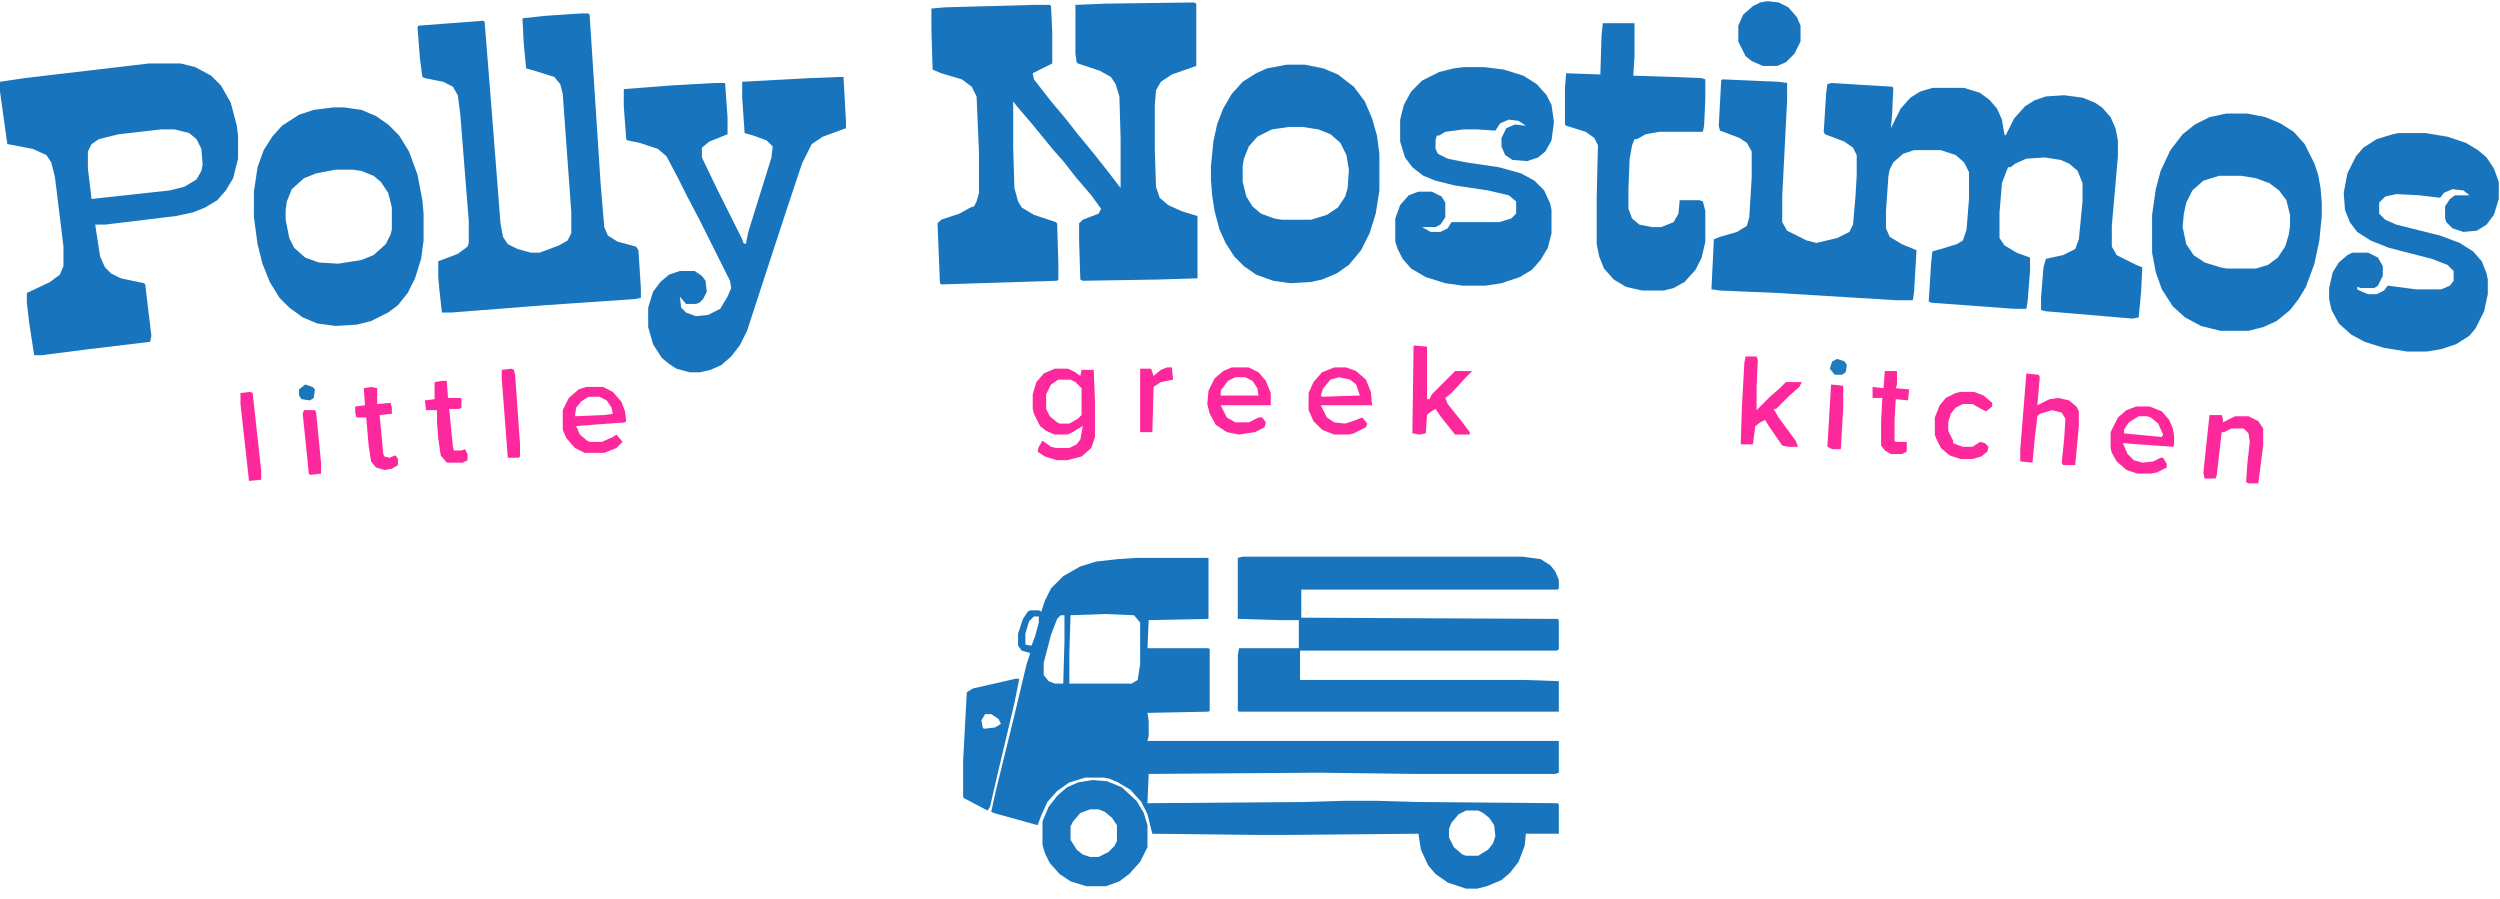 <svg xmlns="http://www.w3.org/2000/svg" style="max-height:500px" viewBox="0 0 2048 736.203"><path fill="#1875BD" d="M931 457h59v50l-49 1-1 23h50l1 1v50l-1 1-50 1 1 7v12l-1 4h337v26l-3 1h-115l-79-1-139 1-1 24 127-1 35-1h25l33 1 116 1 1 1v24h-27l-1 10-5 13-7 9-7 6-12 5-8 2h-9l-15-5-10-7-6-7-6-13-2-13-108 1h-23l-87-1-4-16-5-10-9-10-10-6-7-3-5-1h-15l-13 4-10 7-8 9-5 11-3 8-36-10-2-1 4-18 15-61 10-42 3-9-7-2-3-4v-10l4-12 4-6 2-1h7l2 1 3-9 5-10 10-10 14-8 13-4 18-2zm-62 47l-3 3-5 13-6 23v10l4 5 5 2h7l1-34v-22zm36-1l-28 1-1 31v25h51l5-3 2-13v-34l-5-6zm-58 2l-4 4-3 10v9l5 1 3-8 3-11v-5zm354 159l-6 3-6 7-2 5v7l4 8 7 6 3 1h10l8-5 4-5 2-6-1-9-4-6-5-4-4-2zM1411 65l46 2 7 1v14l-4 79v21l4 7 16 8 8 2 17-4 10-5 3-6 2-23 1-17v-17l-3-6-7-5-16-6-1-2 2-32 1-7 3-1 50 3 1 1-1 22-1 11 8-16 8-9 8-5 10-3h26l13 4 8 6 6 7 4 9 2 12 1 1 7-14 9-10 8-5 9-3 15-1 15 2 10 4 6 4 7 8 4 9 2 10v13l-5 57v17l4 7 16 8 5 2-1 20-2 21-5 1-71-6-4-1v-10l2-25 2-7 14-3 10-5 3-8 3-31v-15l-4-10-7-6-7-3-13-2-15 1-9 4-4 3h-2l-2 5-3 8-2 24v21l4 6 10 6 11 4v11l-2 25-1 6h-10l-68-5-2-1 2-32 1-9 7-2 13-4 5-3 3-9 2-25v-22l-4-8-7-6-12-4h-22l-9 3-8 7-3 6-1 5-2 29v14l3 7 10 6 12 5-2 34-1 7h-13l-98-6-47-2-7-1 2-41 5-2 14-4 8-5 2-7 2-33v-21l-4-7-6-4-16-6-1-4 2-37zM978 2l2 1v51l-20 7-9 6-4 7-1 12v36l1 31 3 9 7 6 11 5 13 4v51l-32 1-62 1-2-1-1-32v-14l3-3 13-5 2-4-8-11-12-14-11-14-8-9-18-22-12-14-3-4v38l1 33 3 11 3 5 10 6 18 6 1 1 1 32v14l-1 1-95 3-1-1-2-49 3-3 15-5 9-5 3-1 2-4 2-7v-33l-2-46-4-8-8-6-17-5-7-3-1-33V7l11-1 73-2h13l1 1 1 21v26l-16 8 1 5 14 18 11 13 11 14 14 17 11 14 10 13v-41l-1-34-3-10-4-6-9-5-18-6-1-1-1-7V4l24-1zM122 52h26l12 3 13 7 8 8 8 14 5 19 1 8v19l-4 16-6 10-7 8-10 6-10 4-14 3-58 7h-8l4 26 4 9 5 5 8 4 19 4 1 1 5 42-1 5-50 6-39 5h-6l-4-26-2-17v-8l19-9 8-6 3-7v-16l-7-57-3-12-4-6-11-5-21-4-6-43v-8l20-3zm10 54l-35 4-16 4-6 4-3 6v14l3 25 64-7 12-3 10-6 4-7 1-5-1-13-4-8-6-5-12-3z"/><path fill="#1875BD" d="M1018 456h229l15 2 8 5 4 5 3 7v7l-1 1h-210v23l210 1 1 1v24l-2 1h-210v24h183l29 1v25h-262l-1-1v-45l1-6h49v-23h-16l-34-1v-50zM476 11h6l1 1 9 138 3 36 3 7 8 5 15 4 2 3 2 31v8l-5 1-73 5-77 6h-8l-2-18-1-11v-13l16-6 8-6 1-3v-18l-7-88-2-15-4-7-8-4-15-3-2-1-2-15-2-26 1-1 53-4 1 1 6 75 7 90 2 11 4 6 8 4 11 3h7l16-6 7-4 3-6v-17l-7-97-2-8-5-6-16-5-7-2-2-21-1-20 18-2zM689 63h2l2 36v6l-19 7-9 6-8 16-12 36-19 58-14 43-6 12-7 9-8 7-9 4-9 2h-8l-11-3-6-4-6-5-7-11-4-14v-16l4-13 6-8 7-6 9-3h12l6 4 3 4 1 9-3 6-3 3-3 1h-8l-5-6 1 9 4 4 8 3 10-1 10-5 6-10 3-7-1-6-25-50-10-19-8-16-9-17-7-6-15-5-10-2-1-1-2-27V73l39-3 35-2h9l2 28v14l-15 6-6 5v8l12 25 21 42 1 3 2 1 2-10 19-61 1-9-5-5-11-4-7-2-2-29V67l55-3zM1965 109h22l18 3 15 5 10 6 7 6 6 9 4 11v14l-4 13-6 8-8 5-11 1-9-3-5-5-1-3v-10l4-6 4-3h12l-5-4-9-1-7 3-3 4-17-2-19-1-9 2-5 5v9l5 5 9 4 36 9 16 6 11 7 7 8 4 10 1 5v12l-3 14-7 14-5 6-11 7-12 4-12 2h-16l-19-3-16-5-11-6-10-9-6-11-2-9v-9l3-13 5-8 7-6 4-2h13l8 4 4 7v8l-4 8-3 2h-11l-3-1v2l4 2 5 2h7l6-3 3-4 23 3h21l7-3 3-4v-8l-5-5-13-5-35-9-15-6-11-7-6-8-4-10-1-14 3-16 7-14 6-7 11-7 13-4zM1199 55h17l16 2 16 5 11 7 8 9 4 8 2 14-2 15-5 9-6 5-9 3-12-1-6-4-3-7v-7l4-8 7-3 9 1-6-4-8-1-7 3-4 6-15-1h-11l-15 2-5 3h-2l-1 4v7l2 4 8 4 15 3 27 4 18 5 11 6 8 8 5 11 1 5v19l-3 12-6 10-7 8-10 6-15 5-13 2h-19l-14-2-16-5-12-7-7-8-4-8-2-6v-19l4-11 7-8 8-3h11l8 4 3 5v12l-4 6-4 2h-11l7 4h8l6-3 3-5h39l10-3 4-4v-10l-6-5-17-4-27-4-16-4-10-4-9-7-6-8-4-13V98l3-12 6-11 9-9 14-7 12-3zM1824 93h17l15 3 12 5 11 7 9 10 8 16 3 9 2 11 1 12v11l-2 20-4 19-7 19-6 10-7 9-11 9-11 5-12 3h-23l-16-4-13-7-10-9-9-14-5-14-3-16v-31l3-21 4-15 8-17 10-13 10-8 12-6zm-6 51l-13 4-9 8-5 10-2 9-1 11 3 14 6 9 9 6 13 4 5 1h24l10-3 8-6 6-9 3-10 1-7v-9l-3-12-6-8-8-6-11-4-12-2zM273 88h9l14 2 12 5 10 7 9 9 8 13 7 19 4 21 1 11v22l-2 15-5 16-6 12-8 10-8 6-14 7-12 3-17 1-15-2-12-5-11-8-8-8-8-13-6-15-4-16-3-22v-21l3-20 5-14 7-11 8-9 14-9 12-4zm2 51l-16 3-10 4-10 9-4 10-1 7v8l3 15 4 8 9 8 11 4 16 1 19-3 10-4 10-9 4-8 1-4v-18l-3-12-6-9-6-5-10-4-7-1zM1054 53h15l15 3 12 5 13 10 9 12 6 14 4 14 2 15v30l-3 19-5 16-7 14-10 12-10 7-12 5-9 2-17 1-14-2-14-5-10-7-8-8-7-11-5-11-4-15-2-13-1-13v-11l2-20 3-14 5-13 7-12 9-10 11-7 9-4zm2 51l-14 2-12 6-7 8-4 10-1 6v13l3 12 5 8 7 6 11 4 6 1h24l13-4 9-6 6-9 2-7 1-15-2-12-5-10-8-7-10-4-13-2zM1313 19h26v27l-1 16 32 1 24 1 3 1v16l-1 22-1 5h-36l-11 2-7 4h-2l-2 5-2 11-1 25v16l3 8 6 5 10 2h8l10-4 4-7 1-11h16l3 1 2 8v25l-3 13-5 10-9 10-9 5-8 2h-18l-13-3-10-6-8-9-4-10-2-10v-38l1-43-3-6-7-5-16-5-1-1V72l1-12 28 1 1-32z"/><path fill="#1975BD" d="M895 639l12 1 12 5 12 11 6 10 3 10v18l-6 12-9 10-8 6-11 4h-16l-13-4-9-6-8-9-4-8-2-7v-19l5-12 7-9 8-7 9-4zm-2 24l-8 3-6 7-2 4v11l5 8 5 4 6 2h7l8-4 5-5 2-4v-13l-4-6-6-5-5-2zM832 556h3l-4 20-14 59-6 26-2 3-19-10-1-1v-30l3-56 5-3zm-25 29l-3 5 1 6 1 1 9-1 5-3-2-4-6-4z"/><path fill="#1875BD" d="M1448 1l9 1 8 4 7 8 3 7v13l-5 10-7 7-7 3h-12l-9-4-5-4-6-12V21l4-9 8-7 6-3z"/><path fill="#FE289D" d="M864 302h11l6 3 4 3 1-5h10l1 26v29l-3 9-8 7-12 3h-8l-10-3-6-4 1-4 3-5 7 5 4 1h11l6-3 3-4 2-11-10 6-3 1h-10l-7-3-5-4-5-10-1-4v-12l3-10 6-7zm3 9l-6 4-4 8v12l3 6 6 5 2 1h8l7-4 3-3v-22l-5-5-4-2zM1158 283l11 1v43h2l2-4 19-19h14l-5 5-12 13-5 4 2 5 12 15 6 8v2h-12l-12-15-4-6-5 3-2 2-1 15-5 1-6-1zM1430 292h9l1 3-1 22v19l11-11 8-7 5-5h13l-2 4-8 7-11 11h-2l4 7 14 19 2 5h-8l-5-1-11-16-3-5-4 2-4 3-2 15h-10l1-31 2-36zM1660 306l10 1 1 2-2 23 10-5 7-1 9 2 6 5 2 4v12l-3 32h-10l-1-2 2-20 1-16-3-5-8-2-10 3-2 2-2 17-2 21-10-1v-10zM1009 301h14l8 4 6 7 4 10v10h-41l5 10 7 4h11l8-4h3l3 4-1 4-8 4-13 2-10-2-9-6-5-9-2-8 1-11 5-10 7-6zm3 8l-6 3-6 8v4h31l-1-6-4-6-6-3zM1093 301h10l8 3 8 7 4 10 1 11h-42l5 10 6 4 9 1 9-3 5-2 4 5-1 3-10 5-4 1h-12l-10-4-7-7-4-9v-14l4-9 7-8zm4 8l-7 2-6 7-2 6 1 1 31-1-3-9-5-4zM1750 333h11l10 4 6 7 3 7 1 6v8l-1 1-28-2-13-1 4 9 5 5 7 2 9-1 6-3h2l3 5v3l-8 4-5 1h-11l-9-3-8-7-4-7-1-4v-13l6-12 7-6zm2 8l-8 5-4 6v3l31 3 1-2-4-9-6-5-3-1zM480 317h14l8 4 7 8 3 8 1 8-1 1-40 3 3 7 6 5 2 1h10l9-4 3-2 5 6-5 5-10 4h-16l-8-4-7-8-3-7v-16l5-10 8-7zm2 8l-6 4-4 5-1 7 24-1 7-1-1-5-4-6-6-3zM1810 340h10l1 3v3l10-5h11l8 4 4 6v14l-4 31h-8l-2-1 1-15 2-18-1-7-4-4h-10l-6 3h-2l-4 35-1 3h-9l-1-5zM1606 321h11l8 3 7 6v3l-5 4-4-2-7-4h-8l-6 3-4 5-2 7v7l4 8v2l5 2 3 1h8l6-4 4 1 3 3-1 4-5 4-7 2h-10l-9-3-7-6-4-8-1-3v-14l4-10 5-6 8-4zM304 317l5 1v13l11-1 1 4v5l-10 1 3 32 1 2 4 1 5-2 2 3v5l-5 3-6 1-7-2-4-5-2-13-2-23h-8l-1-4v-5l8-1-1-14zM362 312h4l1 14h11v8l-2 1h-8l3 31 1 3h6l3-1 2 4v5l-4 2h-13l-5-6-2-14-1-13v-10h-9l-1-8 8-1v-14zM1544 304h10v11l-1 3 11 1-1 9-10-1-1 17v17l1 1h9v8l-4 2h-9l-5-3-3-4v-20l1-19h-8v-9l9 1zM205 321l2 1 7 64v7l-10 1-7-63v-9zM419 302l2 1 1 4 4 57v10l-1 1h-9l-5-65v-7zM956 301h4l1 10-10 2-6 4-1 37h-10v-52h9l2 6 6-5zM249 336h9l1 2 4 41v9l-9 1-1-1-5-49zM1500 315l10 1v17l-2 35h-7l-4-2z"/><path fill="#207ABF" d="M1505 294l6 2 2 3-1 6-3 2h-6l-4-5 2-6z"/><path fill="#1976BD" d="M250 315l6 2 2 2-1 7-3 2-7-1-2-3v-5z"/></svg>
